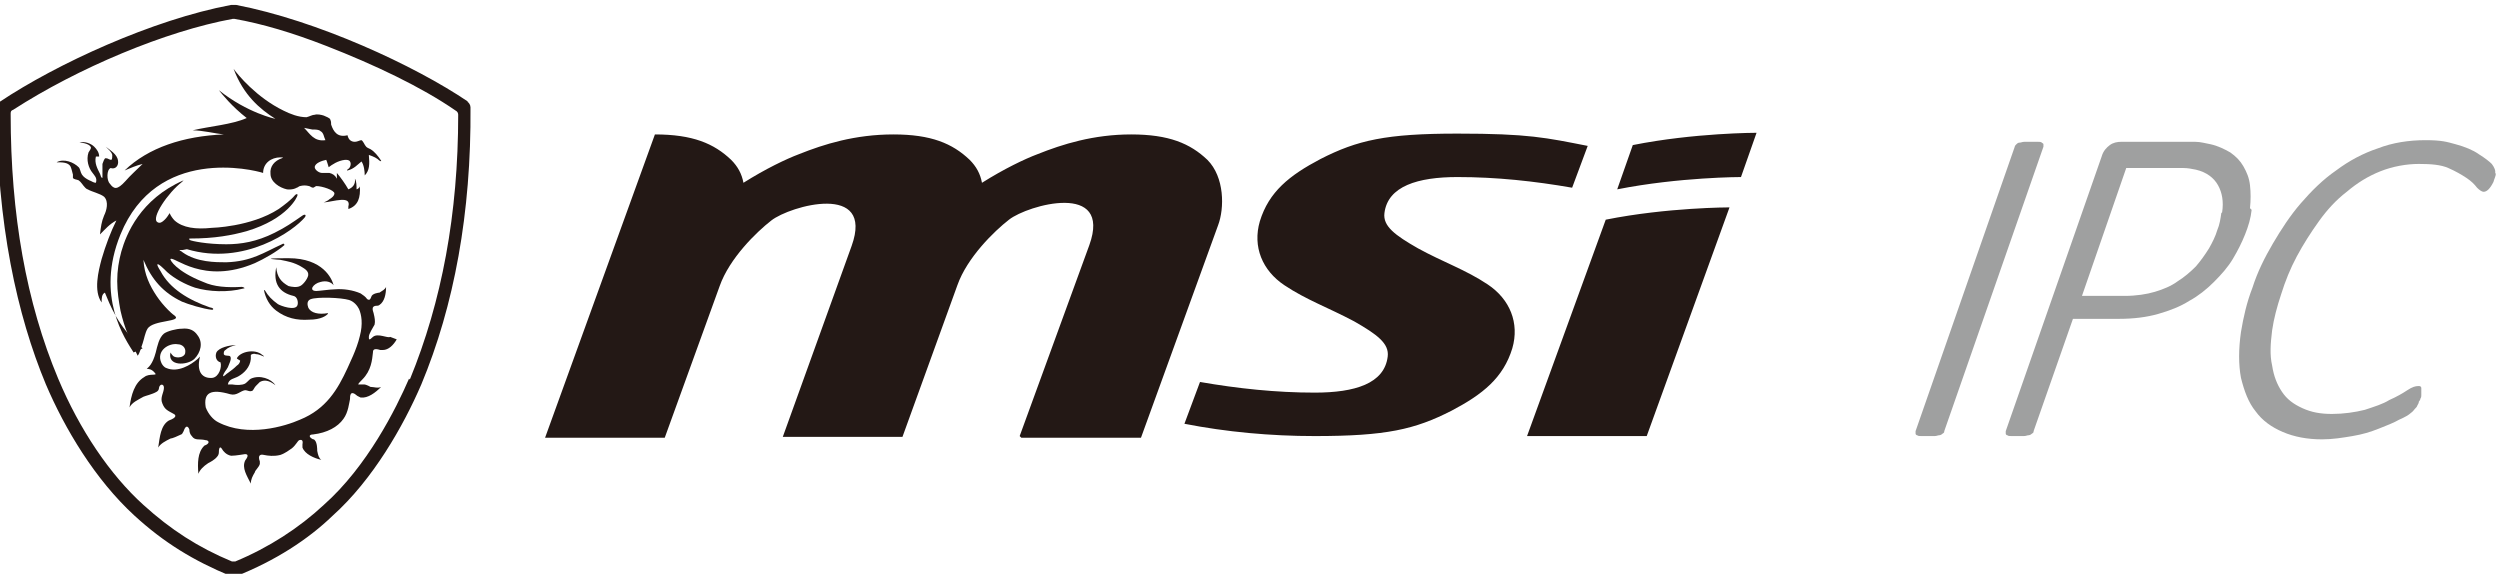 <?xml version="1.0" encoding="UTF-8"?>
<svg id="_圖層_1" data-name="圖層_1" xmlns="http://www.w3.org/2000/svg" version="1.1" viewBox="0 0 305 70">
  <!-- Generator: Adobe Illustrator 29.8.3, SVG Export Plug-In . SVG Version: 2.1.1 Build 3)  -->
  <defs>
    <style>
      .st0, .st1 {
        fill: #231815;
      }

      .st2 {
        fill: #9fa0a0;
      }

      .st1 {
        fill-rule: evenodd;
      }
    </style>
  </defs>
  <g>
    <path class="st2" d="M237.2,52.6c0,.1,0,.2-.2.3,0,0-.2.2-.4.2-.2,0-.3.1-.6.1-.2,0-.5,0-.8,0s-.6,0-.8,0c-.2,0-.4,0-.5-.1-.1,0-.2-.1-.2-.2,0,0,0-.2,0-.3l12.1-34.7c0-.1.1-.2.2-.3s.2-.2.4-.2.3-.1.6-.1c.2,0,.5,0,.8,0s.6,0,.8,0c.2,0,.4,0,.5.1s.2.1.2.2,0,.2,0,.3l-12.1,34.7Z"/>
    <path class="st2" d="M274.7,25.6c-.1,1-.4,2-.8,3-.4,1-.9,2-1.5,3-.6,1-1.4,1.9-2.3,2.8-.9.9-1.9,1.7-3,2.3-1.1.7-2.4,1.2-3.8,1.6-1.4.4-3,.6-4.8.6h-5.6l-4.8,13.7c0,.1,0,.2-.2.3,0,0-.2.2-.4.2-.2,0-.3.1-.6.1-.2,0-.5,0-.8,0s-.5,0-.7,0c-.2,0-.4,0-.5-.1-.1,0-.2-.1-.2-.2,0,0,0-.2,0-.3l11.7-33.5c.2-.7.6-1.1,1-1.4s.9-.4,1.4-.4h6.6c.9,0,1.7,0,2.4,0,.7,0,1.3.2,1.9.3.9.2,1.7.6,2.4,1,.7.5,1.2,1,1.6,1.7.4.7.7,1.4.8,2.3.1.9.1,1.8,0,2.8ZM271.1,25.9c.2-1.3,0-2.4-.5-3.3-.5-.9-1.4-1.6-2.7-1.9-.5-.1-1-.2-1.5-.2s-1.2,0-1.8,0h-5.2l-5.4,15.6h5.2c1.4,0,2.7-.2,3.7-.5,1-.3,2-.7,2.8-1.3.8-.5,1.5-1.1,2.2-1.8.6-.7,1.1-1.4,1.6-2.2.4-.7.8-1.5,1-2.2.3-.7.4-1.4.5-2.1Z"/>
    <path class="st2" d="M304.5,21.1c0,.4-.2.7-.3,1.1-.2.4-.4.7-.6.9-.2.2-.4.3-.6.3s-.5-.2-.8-.5c-.3-.4-.7-.8-1.3-1.2-.6-.4-1.3-.8-2.2-1.2-.9-.4-2.1-.5-3.6-.5s-3.2.3-4.7.9c-1.5.6-2.8,1.4-4.1,2.5-1.3,1-2.4,2.2-3.4,3.6-1,1.4-1.9,2.8-2.7,4.3-.8,1.5-1.4,3-1.9,4.6-.5,1.5-.9,3-1.1,4.4-.2,1.6-.3,3,0,4.3.2,1.3.6,2.3,1.2,3.2.6.9,1.4,1.5,2.5,2s2.2.7,3.6.7,2.8-.2,4-.5c1.2-.4,2.2-.7,3-1.2.9-.4,1.6-.8,2.2-1.2.6-.4,1-.5,1.3-.5s.3,0,.4.2c0,.1,0,.3,0,.6,0,0,0,.2,0,.3,0,.1,0,.3-.1.4,0,.1-.1.3-.2.4,0,.2-.1.3-.2.5,0,.1-.2.3-.3.4s-.2.3-.5.5c-.2.2-.7.5-1.4.8-.7.4-1.5.7-2.5,1.1-1,.4-2,.7-3.2.9-1.2.2-2.4.4-3.7.4-1.8,0-3.4-.3-4.8-.9-1.4-.6-2.5-1.4-3.3-2.5-.9-1.1-1.4-2.5-1.8-4.1-.3-1.6-.3-3.5,0-5.6.3-1.8.7-3.6,1.4-5.4.6-1.9,1.5-3.7,2.5-5.4s2.1-3.4,3.4-4.9c1.3-1.5,2.7-2.9,4.3-4,1.6-1.2,3.3-2.1,5.1-2.7,1.8-.7,3.8-1,5.8-1s2.6.2,3.7.5c1.1.3,2.1.7,2.8,1.2.8.5,1.3.9,1.6,1.2.3.4.5.8.4,1.2Z"/>
  </g>
  <g>
    <path id="msi-corporate_x5F_identity-logo-black-cmyk" class="st1" d="M200.9,53.2l10.1-27.9s-7.6,0-15.1,1.5l-9.6,26.4h14.6ZM199.2,17.7l-1.9,5.4c7.6-1.5,15.1-1.5,15.1-1.5l1.9-5.4s-7.6,0-15.1,1.5M146.4,46.6c4.6.8,9.3,1.3,14,1.3h0c4.9,0,8.5-1.1,8.9-4.4.2-1.6-1.3-2.7-4.1-4.3-3.2-1.7-5.8-2.6-8.5-4.4-2.7-1.8-3.9-4.7-3-7.8,1.1-3.6,3.6-5.6,7.4-7.6,4.5-2.3,8-3.1,16.7-3.1s10.8.5,15.9,1.5l-1.9,5.1c-4.6-.8-9.2-1.3-14-1.3s-8.5,1.1-8.9,4.4c-.2,1.6,1.3,2.7,4.1,4.3,3.1,1.7,5.8,2.6,8.5,4.4,2.7,1.8,3.9,4.7,3,7.8-1.1,3.6-3.6,5.6-7.4,7.6-4.5,2.3-8,3.1-16.7,3.1h0c-5.4,0-10.8-.5-15.9-1.5l1.9-5.1ZM124.4,53.2l8.5-23.3c2.8-7.8-7.5-4.9-9.8-3.1-1.8,1.4-5.1,4.6-6.3,8l-6.7,18.5h-14.6l8.4-23.3c2.8-7.8-7.5-4.9-9.8-3.1-1.8,1.4-5.1,4.6-6.3,8l-6.7,18.5h-14.6l13.4-37c4.6,0,7.2,1.1,9.3,3.1.8.8,1.3,1.7,1.5,2.8,2.7-1.7,5.2-2.9,6.8-3.5,3-1.2,6.8-2.4,11.5-2.4,4.6,0,7.2,1.1,9.3,3.1.8.8,1.3,1.7,1.5,2.8,2.7-1.7,5.2-2.9,6.8-3.5,3-1.2,6.8-2.4,11.4-2.4,4.6,0,7.2,1.1,9.3,3.1,2.1,2.1,2.1,5.9,1.3,8l-9.4,25.9h-14.6Z"/>
    <g>
      <path class="st0" d="M57.1,12.4C50.6,8,38.7,2.5,28.8.6c-.3,0-.4,0-.6,0C18.6,2.4,6.9,7.8,0,12.4c-.2.1-.4.4-.4.7,0,14.2,2.5,25.4,6,33.8,2.3,5.4,6,11.6,10.8,16,3.6,3.3,7.2,5.5,11.8,7.4.2,0,.5,0,.6,0,4.8-1.9,8.8-4.5,11.8-7.4,4.9-4.4,8.6-10.9,10.8-16,4-9.6,6.1-20.9,6-33.8,0-.3-.2-.6-.4-.7ZM49.9,46.2c-1.6,3.7-5.1,10.7-10.4,15.4-3,2.8-6.7,5.2-10.8,6.9,0,0-.2,0-.2,0s-.2,0-.2,0c-4.1-1.7-7.5-3.9-10.8-6.9-4.1-3.7-7.8-9.2-10.4-15.4C3.2,36.9,1.3,26.2,1.3,13.9c0-.2,0-.4.3-.5C9.5,8.3,20.2,3.8,28.4,2.3c0,0,.1,0,.2,0,3.4.6,7.1,1.7,11.2,3.3,5.9,2.3,11.6,5,15.8,7.9.2.1.3.3.3.5,0,12.1-2,22.8-5.9,32.3Z"/>
      <g>
        <path class="st0" d="M16.3,43c-1-1.6-4.7-6.8-1.6-14.4,4.4-10.8,16.2-7.9,17.4-7.5,0-1.2,1-1.9,2.1-1.9.4,0,.4,0,.2.1-.9.3-1.5,1-1.4,1.9,0,1,1.1,1.7,2,1.9h0s.7.1,1.2-.2c0,0,0,0,0,0,.1,0,.3-.2.4-.2.4-.1.7-.1,1.1,0,.1,0,.3.2.5.2.1,0,.3-.2.4-.2.7,0,2.2.5,2.2.9,0,.3-.4.6-.6.7-.2.2-.5.3-.7.4,0,0,0,0,0,0,1.2-.1,3.4-.9,3,.5,0,.1,0,.3,0,.3,0,0,0,0,0,0,1.2-.4,1.5-1.4,1.4-2.8,0,0,0,0,0,0,0,.2-.3.4-.4.4,0,0,0,0,0,0,0-.4,0-1-.2-1.3,0,0,0,0,0,0,.1.7-.3,1.1-.8,1.3-.4-.7-.9-1.4-1.4-2,0,0,0,0,0,0,0,.2,0,.5,0,.7,0,0,0,0,0,0-.2-.4-.5-.6-.9-.7-.3,0-.6,0-.9,0-.4,0-.9-.4-.9-.7,0-.5.9-.8,1.4-.9.1.2.2.6.3.9,0,0,0,0,0,0,.4-.3,1.1-.8,2-.9.2,0,.5,0,.6.2.2.3,0,.8-.2.9-.3.2-.1.2-.1.2.8-.2,1.2-.7,1.7-1.1.3.4.4,1.2.4,1.7,0,0,0,0,0,0,.6-.6.6-1.4.5-2.5.6.2,1,.4,1.3.7.2.1.2.1.2,0-.4-.6-.8-1.1-1.3-1.4-.2-.1-.5-.2-.6-.4-.1-.1-.3-.6-.5-.7-.2,0-.5.2-.8.2-.5,0-.8-.3-.9-.8-1.2.3-1.7-.4-2-1.3,0-.2,0-.4-.1-.6,0-.2-.6-.4-.8-.5-.3-.1-.8-.2-1.1-.1-.3,0-.6.2-1,.3-1,0-2-.4-2.8-.8-3.3-1.6-5.6-4.4-6.1-5.1,0,0,0,0,0,0,1.2,3.2,3.2,4.9,5.1,6.1,0,0-3.4-.7-6.9-3.5,0,0-.1,0,0,0,.4.5,1.6,2,3.4,3.4h0c-1.8.8-4.5,1-6.6,1.5,0,0-.1,0,0,0,1.2,0,2.8.4,3.8.5,0,0,0,0,0,0h0c-4.9.2-9.2,1.6-12.1,4.4,0,0,0,0,0,0,.7-.3,1.4-.6,2.2-.8-.7.7-1.5,1.4-2.1,2.1h0c-1,1.1-1.4,1-1.9.3-.4-.4-.4-1.7.1-1.9.6.2,1-.3.9-.9-.1-.8-1-1.3-1.5-1.7,0,0,0,0,0,0,.3.3.7.6.8,1,0,.2,0,.5-.1.6-.3,0-.4-.2-.7-.2-.2,0-.3.5-.4.7,0,.3,0,.8,0,1.1,0,.2,0,.5,0,.6-.2,0-.2-.3-.3-.5-.3-.6-.7-1.3-.5-2.1.1,0,.3,0,.4,0,0-.5-.3-.9-.6-1.2-.4-.4-1.2-.7-1.8-.5,0,0,0,0,0,0,.5,0,1.3.2,1.4.6,0,.2-.2.4-.3.6-.3.9,0,1.9.5,2.5.2.3.6.6.4,1.2-.3,0-.5-.2-.8-.3-.4-.2-.7-.4-.9-.7-.2-.3-.2-.7-.4-.9-.6-.6-1.8-1.1-2.7-.6,0,0,0,0,0,0,.7,0,1.4,0,1.7.5.1.2.2.6.3,1,0,.1,0,.3,0,.4.1.2.5.2.7.3.3.2.5.6.8.9,0,0,.2.2.3.2.5.3,1.5.5,2,.9.6.6.3,1.7,0,2.3-.3.7-.4,1.4-.5,2.3,0,0,0,0,0,0,.6-.6,1.2-1.3,2-1.7-.7,1.4-1.3,3-1.8,4.7-.4,1.5-1,3.9,0,5.3,0,0,0,0,0,0,0-.5,0-1,.4-1.2.6,1.4,1.5,4.1,4.6,6.8,0,0,0,0,0,0ZM38.1,15.8c.4,0,.8,0,1,.2.4.2.4.7.6,1.1-1.4.2-1.9-.8-2.6-1.5.4.1.6.1,1,.2Z"/>
        <path class="st0" d="M22.8,30.4c7,2.1,13.1-2.3,14.4-3.9.2-.3,0-.4-.3-.2-1.3.9-2,1.4-3.4,2.1-2.2,1.1-4.1,1.4-5.9,1.4-2.4,0-4.2-.4-4.4-.5-.3-.2,0-.2,0-.2,3,0,5.1-.4,6.9-.9,5-1.5,6.2-4.2,6.2-4.4,0-.2-.2-.1-.3,0-.5.6-1.3,1.2-2,1.7-3.4,2.2-8.2,2.3-8.2,2.3-1.9.2-3.5,0-4.5-.9-.2-.2-.5-.6-.6-.9,0,0,0,0,0,0-.2.3-.3.5-.6.8-.3.3-.6.5-.9.3-.8-.5,1.3-3.6,3-4.9,0,0,.3-.3.2-.2-5.3,2.3-7,6.6-7.6,8.7-.3,1.1-.5,2.3-.5,3.6s.2,2.5.4,3.6c.5,2.2,1.2,3.7,2.1,5.5,0,.1,0,0,0,0,.3-.4.4-1,.6-1.5.2-.6.3-1.3.6-1.8.7-1.1,4.3-.8,3.3-1.6-.3-.2-.6-.5-.8-.7-.5-.5-1-1.1-1.4-1.7-.8-1.2-1.5-2.6-1.6-4.4,0,0,0,0,0,0,1,2.4,2.4,4,4.7,5.1.7.3,2.6.9,3.7,1,.1,0,.3-.2-.3-.3-2.6-.9-4.9-2.3-6-4.4,0,0-.4-.6-.4-.8,0-.3.8.5,1.2.9.9.8,2.2,1.5,3.4,1.9,1.7.5,4,.6,5.9.1.3,0,0-.2-.2-.2-1.8.1-3.4,0-4.7-.6-3.3-1.3-4.1-2.7-4-2.8.4-.4,4,3.2,10.3.5,1.1-.5,2.7-1.4,3.6-2.2,0,0,0-.3-.3-.1-2.2,1-3.7,2.1-6.8,2.2-1.3,0-3.6,0-5.3-1.2-.2-.2-.4-.2-.4-.3,0,0,.4,0,.4,0Z"/>
        <path class="st0" d="M47.6,41.1c-.3.2-1.5-.5-2.1,0,0,0,0,0,0,0,0,0,0,0,0,0h0c-.5.5-.5.3-.5,0,0-.4.5-1.1.7-1.5.1-.4,0-.9-.1-1.3,0-.2-.5-1,.4-1,0,0,0,0,0,0,0,0,.2,0,.3-.1.6-.4.8-1.3.8-2.2,0,0,0,0,0,0-.1.3-.5.5-.8.7-.1,0-.9.1-1,.5-.2.6-.4.3-.5.3-.2-.3-.5-.5-.8-.7-.9-.4-2.1-.6-3.2-.5-.5,0-1.9.2-2.2.2-1,0-.4-.9.5-1.1.7-.2,1.3,0,1.6.4,0,0,.1,0,0,0-.2-.8-1.3-3.3-5.5-3.3s-1,.2-1,.2c1,.2,1.6.3,2.5.8.3.2,1,.5.9,1.1-.1.5-.7,1.2-1,1.3-.4.2-1,.1-1.4,0-.9-.5-1.4-1.1-1.5-2.3,0,0,0-.1,0,0-.4,2,.4,3.1,2.1,3.5.5.1.6.8.5,1.1-.2.8-2.1.1-2.4-.1-.7-.5-1.2-1-1.6-1.7,0,0-.1,0-.1,0,.2,1,.7,1.9,1.5,2.5,1.2.9,2.5,1.2,4,1.1,1.5,0,2.1-.5,2.3-.7,0,0,0-.1,0-.1-1.1.2-2.1,0-2.4-.7-.1-.3-.2-.8.3-1,.8-.3,3.7-.2,4.7.1.6.2,1,.7,1.2,1.1.3.7.5,1.8.1,3.3-.4,1.7-1.3,3.4-1.5,3.9-1.2,2.6-2.6,5-5.8,6.3-1.8.8-6.4,2.2-10,.3-.6-.3-1.2-1-1.5-1.8-.3-1.8.6-2.3,3-1.6.8.2,1.2-.4,1.8-.5.3,0,.5.2.8.1.2,0,.3-.4.5-.6.2-.2.4-.4.5-.5.7-.4,1.4,0,1.9.4,0,0,0,0,0,0-.5-.8-1.9-1.3-3-.8-.2.1-.4.4-.7.6-.4.2-1,.2-1.6.1-.2,0-.4,0-.5,0,.1-.7.8-.7,1.3-1,.7-.4,1.4-1.1,1.5-2.1,0-.1,0-.3,0-.5.1-.1.4-.2.6-.1.4,0,.7.2,1,.3,0,0,0-.1-.2-.2-.9-.8-2.7-.4-3.1.4,0,.1.3.2.4.3,0,.2-.2.5-.4.6-.4.4-.7.6-1.1.9-.2.1-.4.4-.6.4.1-.5.4-.7.6-1.1.1-.3.5-1,.3-1.3-.1-.2-.7,0-.8-.3,0-.2,0-.4.2-.5.3-.3.8-.5,1.3-.6,0,0,0,0,0,0-.8,0-2.1.3-2.4.9-.2.5,0,1.1.5,1.2.2.6-.2,1.8-1,1.9-1.1.1-2-.6-1.5-2.6,0,0,0,0,0,0,0,0,0,0-.1.1,0,0-.1.1-.2.2-.8.7-2.4,1.7-3.8,1.1-.3-.1-.5-.4-.6-.6-.7-1.5.9-2.5,2-2.3.5,0,1,.4.9,1,0,.4-.5.6-.8.6-.2,0-.5,0-.7-.2-.2-.2-.3-.4-.3-.4-.4,1.7,2,1.6,2.9.8.8-.8,1.1-2,.4-2.9-.4-.6-1-.9-1.9-.8-.7,0-1.8.3-2.2.6-.6.5-.8,1.5-1,2.3-.4,1.5-.9,1.8-1.1,2,0,0,0,0,0,0,.2,0,.6,0,1,.5.4.4-.7,0-1.3.5,0,0,0,0,0,0,0,0,0,0,0,0-1.2.7-1.6,2.2-1.8,3.7,0,0,0,.1,0,0,.3-.6,1-.9,1.7-1.3.2-.1,1.1-.3,1.6-.6.2-.1.3-.3.3-.5,0,0,0,0,0,0,.1-.5.6-.5.6,0,0,.6-.5,1.2-.2,1.9.3.8.7.9,1.4,1.3.2.1.5.4-.6.8,0,0,0,0,0,0,0,0,0,0,0,0,0,0,0,0,0,0,0,0,0,0,0,0-1,.6-1.1,2-1.3,3.3,0,0,0,.1,0,0,.3-.5.9-.8,1.5-1.1.2,0,.9-.3,1.3-.5.1,0,.2-.2.3-.4,0,0,0,0,0,0,.3-.9.6-.5.7-.2,0,.3.1.6.3.8.4.6.9.3,1.7.5.3,0,.6.3,0,.6,0,0,0,0,0,0,0,0-.1,0-.2.1-.8.8-.8,2.1-.7,3.4,0,0,0,.1,0,0,.2-.5.6-.9,1.2-1.3.2-.1.8-.4,1.1-.8.1-.1.2-.3.2-.5,0,0,0,0,0,0,0-.9.3-.6.4-.4.1.2.5.7,1.1.8.6,0,1.6-.2,1.7-.2.5,0,.3.4,0,.8,0,0,0,0,0,0,0,0,0,0,0,0,0,0,0,0,0,0,0,0,0,0,0,0-.4.9.2,1.8.7,2.8,0,0,0,0,0,0,0-.5.2-.9.5-1.4,0-.2.5-.6.6-1,0-.1,0-.2,0-.3,0,0,0,0,0,0,0,0,0,0,0,0,0,0,0,0,0,0-.3-.8.1-.9.5-.8.5.1,1.2.2,2,0,.6-.2,1.1-.6,1.4-.8.5-.4.7-.9.9-1,.3-.1.5,0,.4.5,0,0,0,0,0,0,0,.1,0,.2,0,.4.3.8,1.4,1.3,2.3,1.5,0,0,0,0,0,0-.3-.2-.4-.6-.5-1.1,0-.2,0-1-.3-1.3,0,0,0,0-.1-.1,0,0,0,0,0,0,0,0,0,0,0,0h0s0,0,0,0c0,0,0,0-.1,0-.6-.3-.5-.6,0-.6,1.7-.2,3-.9,3.7-1.9.6-.8.7-2,.8-2.4,0-.4,0-1.2.9-.4,0,0,0,0,0,0,0,0,.2.1.4.2.9.1,1.8-.6,2.5-1.3,0,0,0,0,0,0-.4.2-.9,0-1.3,0,0,0-.5-.3-.8-.3-.4,0-.7,0-.7,0,0-.1.3-.4.5-.6,1.1-1.1,1.2-2.4,1.3-3.3,0-.2,0-.6.9-.3,0,0,0,0,.1,0,0,0,0,0,0,0,0,0,0,0,0,0,0,0,.1,0,.2,0,.7,0,1.3-.6,1.7-1.3,0,0,0,0,0,0Z"/>
      </g>
    </g>
  </g>
</svg>